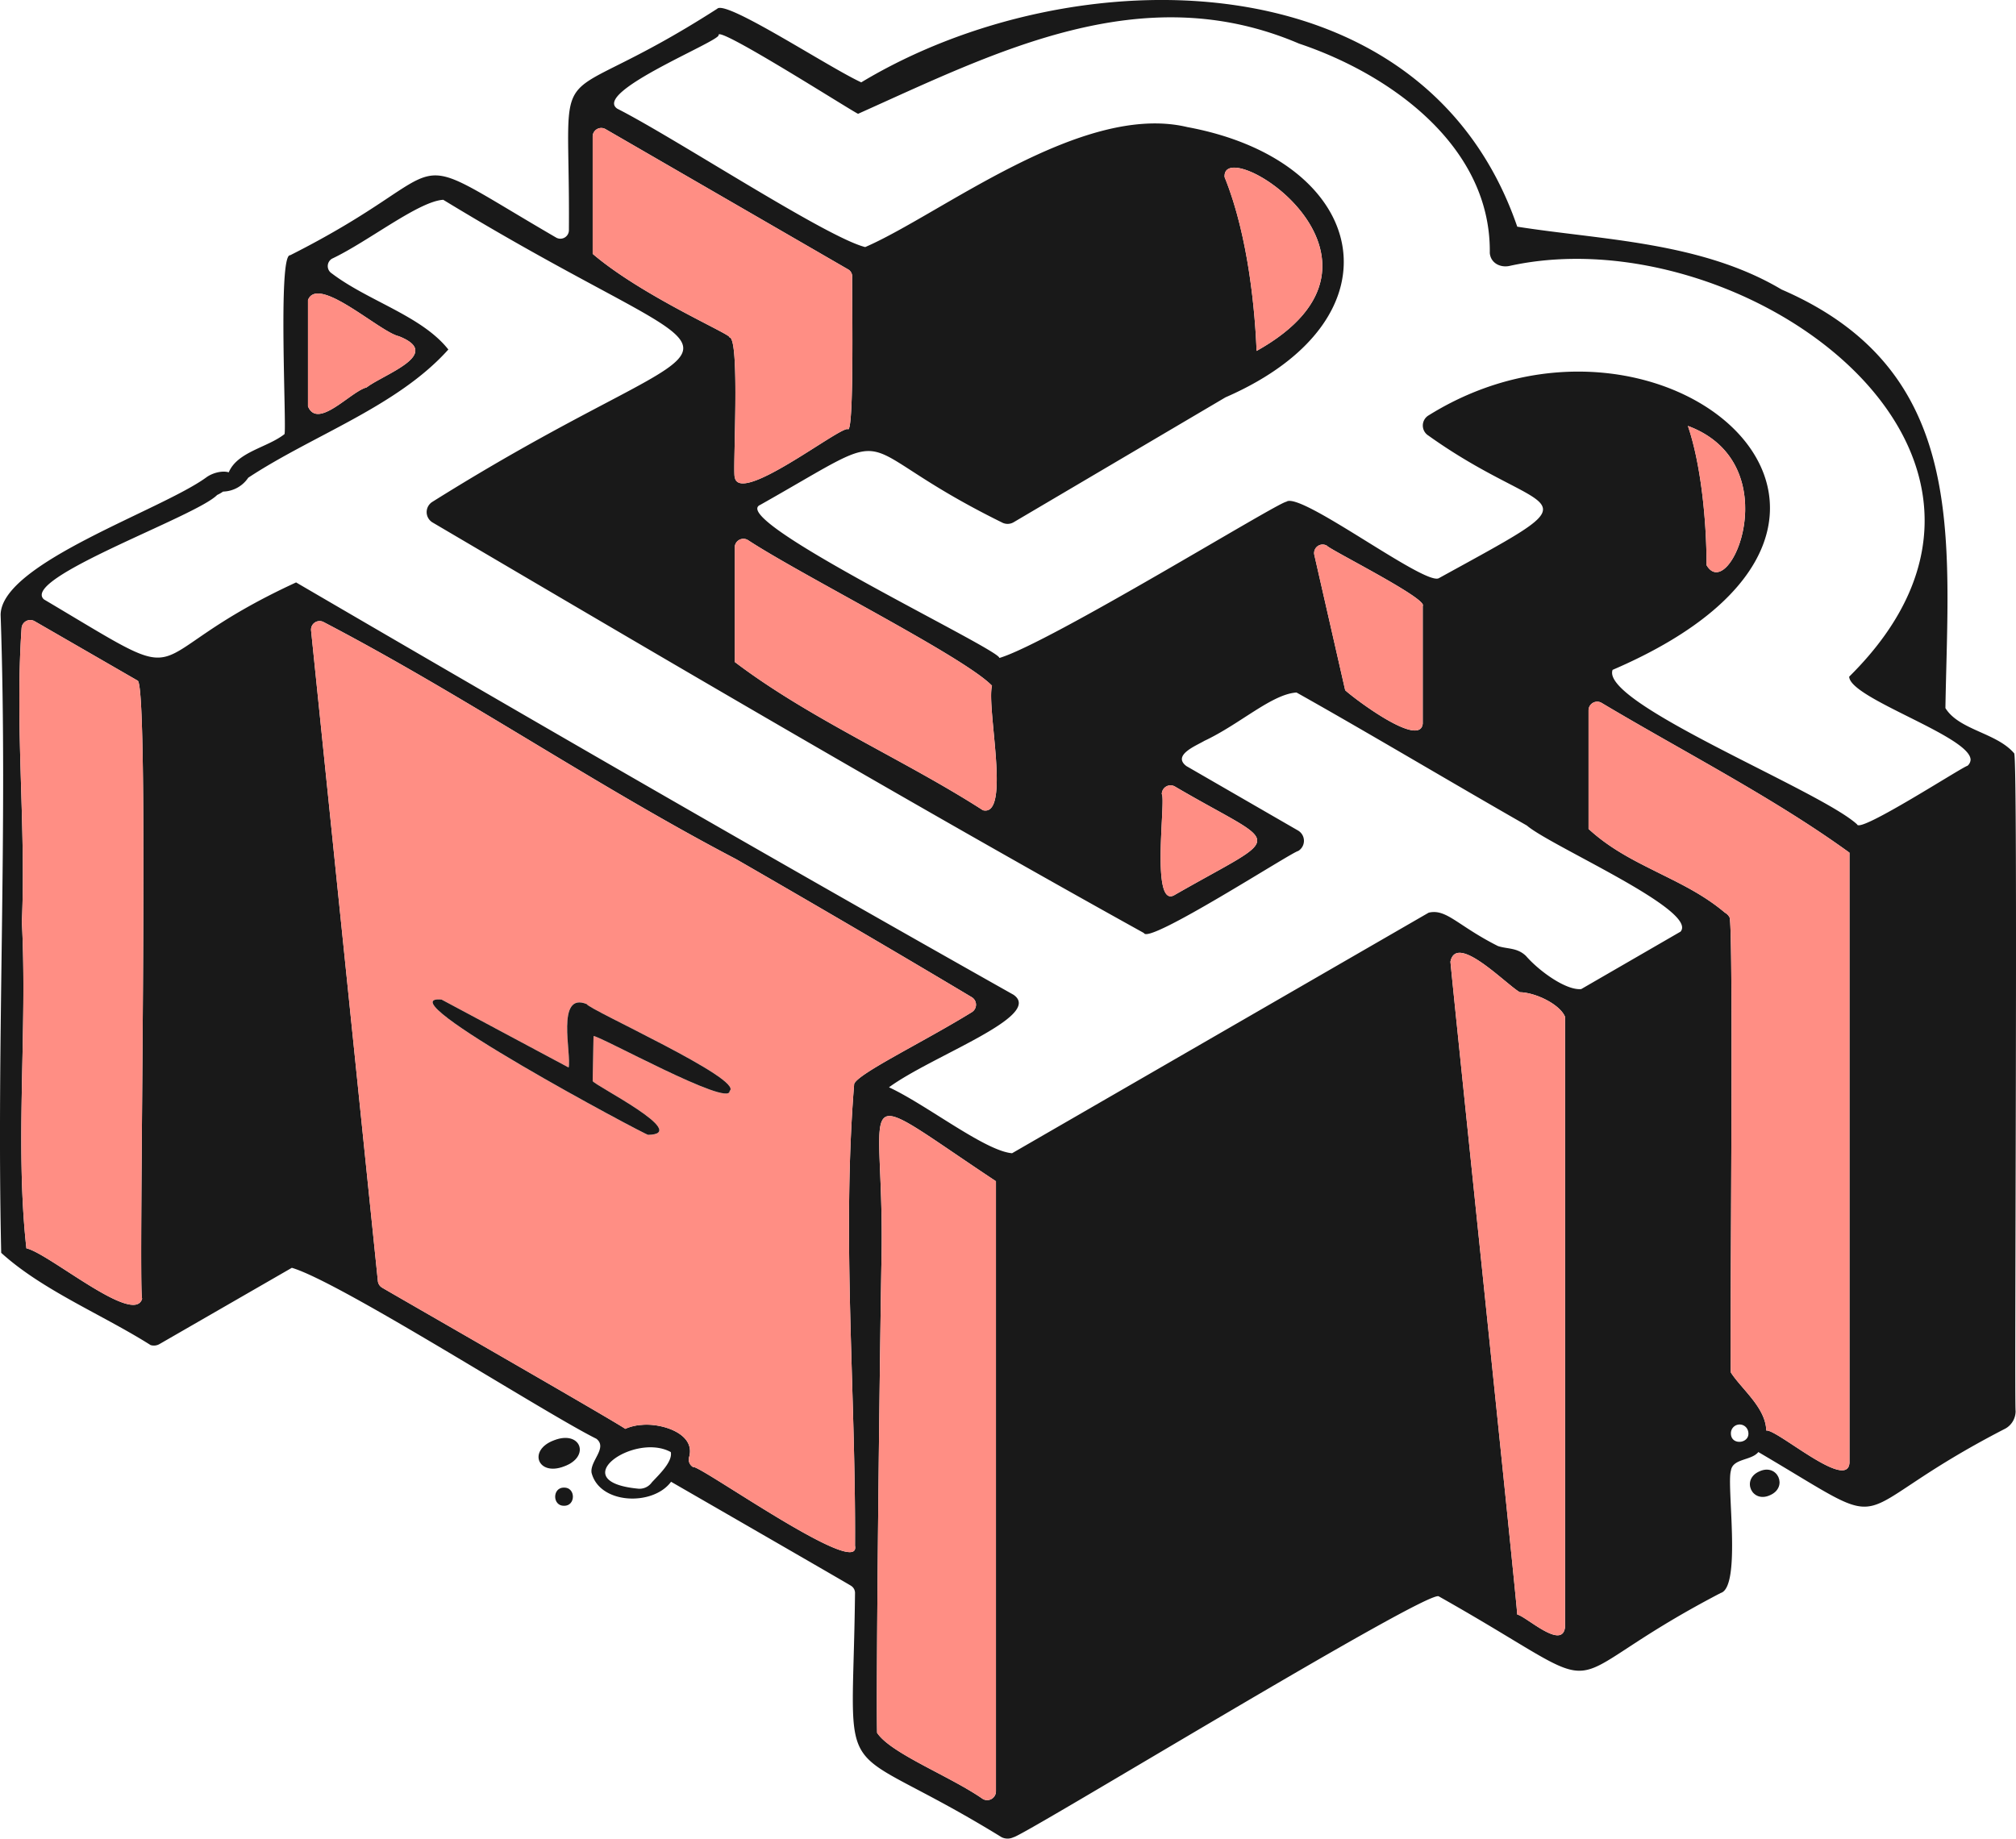 <svg xmlns="http://www.w3.org/2000/svg" xmlns:xlink="http://www.w3.org/1999/xlink" width="630" height="574.697" viewBox="0 0 630 574.697">
  <defs>
    <clipPath id="clip-path">
      <path id="Pfad_45" data-name="Pfad 45" d="M0,356.574H630v-574.7H0Z" transform="translate(0 218.123)" fill="none"/>
    </clipPath>
  </defs>
  <g id="Gruppe_63" data-name="Gruppe 63" transform="translate(0 218.123)">
    <g id="Gruppe_62" data-name="Gruppe 62" transform="translate(0 -218.123)" clip-path="url(#clip-path)">
      <g id="Gruppe_45" data-name="Gruppe 45" transform="translate(0 -0.001)">
        <path id="Pfad_28" data-name="Pfad 28" d="M390.535,146.1c-5.483-6.458-17.247-7.253-21.492-14.151.885-53.253,7.43-105.442-51.2-130.828-25.117-14.95-56.336-15.482-82.6-19.639-29.272-85.184-139.378-84.654-205-45.112-10.349-4.777-42.361-25.918-45.017-23-54.389,34.939-45.9,9.287-46.34,69.172a2.666,2.666,0,0,1-4.068,2.3c-52-30.252-27.328-22.556-83.044,5.572-3.892-.53-1.059,54.136-1.768,55.907-5.4,4.245-14.678,5.483-17.421,11.941-2.034-.619-5.043.177-6.9,1.5-14.064,10.349-64.3,26.89-64.385,43.078,2.3,66.872-1.325,132.419.179,199.381,12.821,11.677,31.572,19.284,46.693,28.837a3.5,3.5,0,0,0,2.832-.353l41.3-23.8c15.121,4.424,79.237,45.557,95.159,53.43,3.623,2.83-2.034,6.9-1.5,10.615,2.474,9.907,19.189,10.526,24.848,2.83,0,0,56.157,32.376,56.157,32.465a2.63,2.63,0,0,1,1.328,2.3c-.709,64.662-7.783,43.344,45.813,76.339a4.206,4.206,0,0,0,3.712,0c2.653-.087,130-77.93,132.92-75.277,59.432,33.524,31.042,28.661,88.085-1.062,6.545-1.947,1.768-33.7,3.185-38.212.53-3.891,6.366-3.1,8.576-5.841,45.81,26.893,23.789,20.172,77.206-7.34a6.248,6.248,0,0,0,3.185-5.483c-.443-1.857.8-203.894-.443-205.575M-53.687-46.645a2.684,2.684,0,0,1,3.981-2.39L26-5.248a2.55,2.55,0,0,1,1.415,2.3c-.177.09.8,50.155-1.415,47.678C22.812,44.465-7.874,68.615-9.292,59.77c-.706-1.594,1.77-43.7-1.681-43.7v-.09c0-1.062-27.5-13.005-42.714-26.008ZM68.267,163.881C44.125,148.313,14.234,135.4-9.292,117.531V81.707a2.712,2.712,0,0,1,4.071-2.3C11.757,90.551,62.431,115.94,71.1,124.961c-1.768,6.99,6.012,41.134-2.832,38.92M-142.654,4.4c3.183-7.962,22.377,10,28.389,11.321,14.149,5.572-4.687,11.854-10.083,16.011C-129.3,32.967-139.561,45-142.654,37.656ZM-194.48,316.559c-2.477,8.581-29.182-14.241-36.17-15.745-3.628-32.818.353-68.2-1.415-101.991,1.328-29.722-2.213-61.213-.09-91.818a2.722,2.722,0,0,1,4.068-2.213l32.191,18.578c3.892,1.238.09,190.8,1.415,193.189M-35.2,373.967a4.707,4.707,0,0,1-4.511,1.947c-22.991-2.3-.97-17.692,10.436-11.414.619,3.009-3.625,6.99-5.926,9.467M28.029,249.421c-3.891,48.031.53,96.239.266,144.36,2.034,10.794-49.169-25.739-50.587-24.59a2.7,2.7,0,0,1-1.238-3.183c2.034-7.343-8.666-10.615-14.857-10a14.971,14.971,0,0,0-5.13,1.238c-.972-1.062-74.727-43.344-75.967-44.142a2.721,2.721,0,0,1-1.325-2.031l-20.872-203.362a2.675,2.675,0,0,1,3.892-2.656c44.045,23,84.989,51.127,128.941,74.128,23.789,13.711,49.7,28.835,73.67,43.165a2.737,2.737,0,0,1-.09,4.69c-15.21,9.377-35.464,19.1-36.7,22.379M72.338,470.562a2.749,2.749,0,0,1-4.071,2.387c-10.257-7.164-28.829-14.241-33.074-20.7-.353-15.305.8-116.764,1.417-150.378.7-51.217-10.7-52.811,35.727-22.026Zm177.847-51.393c-.8,7.43-12.2-3.362-14.947-3.892,0-2.83-20.872-202.743-20.872-204.071,1.857-9.111,17.247,6.99,21.668,9.554,4.953.087,12.56,3.8,14.151,7.7Zm36.083-217.337-31.042,17.956c-4.777.44-13.176-5.662-17.244-10.349-2.743-2.653-5.749-2.124-8.755-3.1-12.649-6.366-16.1-11.761-21.668-10.436L77.378,271.091c-8.489-.706-26.8-15.213-38.47-20.609,13.529-9.909,48.553-22.292,38.912-28.927C2.912,179.363-72.259,135.929-146.369,92.675c-52.974,24.413-28.213,35.295-78.8,5.306-7.43-6.634,47.581-25.918,54.125-32.639a12.083,12.083,0,0,0,1.855-1.062,9.772,9.772,0,0,0,7.87-4.334c20.253-13.358,46.519-22.2,62.528-40.072C-107.1,9.349-123.819,4.748-135.224-3.92a2.692,2.692,0,0,1,.087-4.6c11.232-5.306,27.062-17.956,34.758-18.4C2.559,35.8-2.3,3.863-103.742,67.466a3.769,3.769,0,0,0,0,6.458C-31.136,116.646,45.1,161.494,118.59,202.272c1.325,3.715,46.429-25.475,48.2-25.652a3.724,3.724,0,0,0,0-6.368l-34.931-20.169c-4.6-3.452,3.272-6.458,5.57-7.873,11.142-5.219,21.049-14.6,28.832-15.126,21.932,12.3,49.789,28.924,71.986,41.576,7.34,6.366,53.77,26.537,48.023,33.171m-162.1-42.991a2.731,2.731,0,0,1,4.065-2.39c33.606,19.726,35.021,13.8,0,33.88-7.691,4.777-2.74-29.633-4.065-31.49m47.665-74.748a2.658,2.658,0,0,1,3.891-2.917c.883,1.238,31.662,16.628,29.981,18.841v36.8c-.8,7.783-21.579-7.96-24.232-10.439ZM302.01,358.665a2.726,2.726,0,0,1,5.393-.619c.885,3.8-5.393,4.6-5.393.619m37.052,9.2c-.619,8.934-22.817-10.7-26-10.083-.177-7.164-7.607-12.826-11.055-18.135-.443-2.387.97-140.2-.443-142.326a3.641,3.641,0,0,0-1.417-1.415c-6.808-5.749-14.238-9.2-21.489-12.826s-14.5-7.253-21.136-13.358V132.657a2.71,2.71,0,0,1,3.978-2.387c25.647,15.3,54.036,29.809,77.559,46.88Zm36.878-217.869c-1.236.09-33.783,21.231-34.489,18.311-11.5-10.615-80.3-37.859-76.413-48.3C372.671,73.744,280.606-4.982,207.645,40.4a3.694,3.694,0,0,0-.177,6.368c21.049,15.039,35.817,18.222,35.817,23.088,0,3.892-9.372,8.758-32.544,21.494-4.332,2.479-43.421-27.333-47.668-23.881-2.387,0-73.933,44.14-89.676,48.827.622-2.477-85.339-43.254-74.729-47.855C45.366,42.077,23.255,48.8,74.2,73.924a3.716,3.716,0,0,0,3.712-.09l66.153-39.01c56.423-24.593,44.925-73.952-11.941-84.478C99.133-57.524,55-22.318,31.478-12.145,19.364-15.154-27.861-46.2-45.994-55.4c-7.78-5.219,32.017-21.052,31.664-23-.622-3.272,43.334,24.856,43.6,24.593,43.247-19.373,88.791-42.9,137.786-21.937C195.8-66.1,227.1-43.549,226.662-10.291c.263,3.1,3.18,4.6,6.012,4.071,72.605-16.188,177.139,58.294,106.3,128.351.177,6.811,37.94,18.664,37.94,26.007a2.747,2.747,0,0,1-.975,1.855M288.568,43.758c31.746,11.764,13.087,55.993,5.836,43.521,0-14.417-1.857-31.933-5.836-43.521M143.794-34c-1.059-14.154,61.906,25.3,9.994,54.313C153.345,8.906,151.4-15.244,143.794-34" transform="translate(238.898 89.373)" fill="#191919"/>
      </g>
      <g id="Gruppe_46" data-name="Gruppe 46" transform="translate(496.422 219.315)">
        <path id="Pfad_29" data-name="Pfad 29" d="M50.592,29.29V220c-.619,8.934-22.817-10.7-26-10.083-.177-7.166-7.606-12.826-11.053-18.135-.445-2.387.97-140.2-.445-142.326a3.617,3.617,0,0,0-1.415-1.415C4.871,42.3-2.559,38.844-9.812,35.216s-14.5-7.251-21.136-13.355V-15.2a2.713,2.713,0,0,1,3.981-2.39C-1.323-2.289,27.066,12.217,50.592,29.29" transform="translate(30.948 17.918)" fill="#ff8e84"/>
      </g>
      <g id="Gruppe_47" data-name="Gruppe 47" transform="translate(527.465 133.131)">
        <path id="Pfad_30" data-name="Pfad 30" d="M3.621,27c0-14.417-1.857-31.933-5.836-43.521C29.531-4.754,10.872,39.475,3.621,27" transform="translate(2.215 16.518)" fill="#ff8e84"/>
      </g>
      <g id="Gruppe_48" data-name="Gruppe 48" transform="translate(410.651 170.197)">
        <path id="Pfad_31" data-name="Pfad 31" d="M21.063,11.908V48.7c-.8,7.786-21.578-7.96-24.232-10.439L-12.81-4.014A2.66,2.66,0,0,1-8.916-6.933C-8.033-5.695,22.743,9.7,21.063,11.908" transform="translate(12.884 7.284)" fill="#ff8e84"/>
      </g>
      <g id="Gruppe_49" data-name="Gruppe 49" transform="translate(96.244 91.739)">
        <path id="Pfad_32" data-name="Pfad 32" d="M11.358,18.217C6.407,19.456-3.855,31.486-6.948,24.145V-9.116c3.183-7.962,22.377,10,28.389,11.321C35.59,7.778,16.751,14.06,11.358,18.217" transform="translate(6.948 11.144)" fill="#ff8e84"/>
      </g>
      <g id="Gruppe_50" data-name="Gruppe 50" transform="translate(382.678 52.406)">
        <path id="Pfad_33" data-name="Pfad 33" d="M6.21,35.542c-.443-11.411-2.39-35.561-10-54.312-1.059-14.154,61.906,25.3,10,54.312" transform="translate(3.799 21.742)" fill="#ff8e84"/>
      </g>
      <g id="Gruppe_51" data-name="Gruppe 51" transform="translate(185.211 40.002)">
        <path id="Pfad_34" data-name="Pfad 34" d="M49.439,58.386C46.257,58.12,15.567,82.27,14.152,73.425c-.706-1.594,1.771-43.7-1.681-43.7v-.087c0-1.062-27.5-13.005-42.714-26.007V-32.99a2.684,2.684,0,0,1,3.981-2.39l75.7,43.787a2.55,2.55,0,0,1,1.415,2.3c-.177.09.8,50.155-1.415,47.678" transform="translate(30.243 35.716)" fill="#ff8e84"/>
      </g>
      <g id="Gruppe_52" data-name="Gruppe 52" transform="translate(229.607 168.405)">
        <path id="Pfad_35" data-name="Pfad 35" d="M48.122,52.646C23.98,37.077-5.911,24.164-29.437,6.3V-29.529a2.71,2.71,0,0,1,4.068-2.3C-8.388-20.684,42.286,4.7,50.954,13.725c-1.771,6.987,6.012,41.131-2.832,38.92" transform="translate(29.437 32.204)" fill="#ff8e84"/>
      </g>
      <g id="Gruppe_53" data-name="Gruppe 53" transform="translate(362.695 245.488)">
        <path id="Pfad_36" data-name="Pfad 36" d="M2.749,21.229C-4.942,26.006.009-8.4-1.319-10.261a2.731,2.731,0,0,1,4.068-2.387c33.606,19.726,35.021,13.8,0,33.877" transform="translate(1.682 12.986)" fill="#ff8e84"/>
      </g>
      <g id="Gruppe_54" data-name="Gruppe 54" transform="translate(453.264 297.814)">
        <path id="Pfad_37" data-name="Pfad 37" d="M22.224,12.418V203.131c-.8,7.433-12.2-3.359-14.947-3.892C7.277,196.409-13.6-3.5-13.6-4.829c1.857-9.114,17.247,6.987,21.668,9.551,4.953.09,12.56,3.8,14.151,7.7" transform="translate(13.595 7.596)" fill="#ff8e84"/>
      </g>
      <g id="Gruppe_55" data-name="Gruppe 55" transform="translate(274.024 348.84)">
        <path id="Pfad_38" data-name="Pfad 38" d="M23.087,12.646V203.359a2.747,2.747,0,0,1-4.068,2.387c-10.26-7.164-28.829-14.238-33.076-20.7-.353-15.305.8-116.764,1.417-150.378.706-51.217-10.7-52.811,35.727-22.026" transform="translate(14.123 7.736)" fill="#ff8e84"/>
      </g>
      <g id="Gruppe_56" data-name="Gruppe 56" transform="translate(6.048 193.815)">
        <path id="Pfad_39" data-name="Pfad 39" d="M23.807,131.609c-2.477,8.581-29.185-14.241-36.17-15.745-3.628-32.816.353-68.2-1.417-101.991,1.328-29.72-2.211-61.213-.087-91.818A2.719,2.719,0,0,1-9.8-80.156L22.392-61.581c3.892,1.238.09,190.8,1.415,193.189" transform="translate(14.563 80.508)" fill="#ff8e84"/>
      </g>
      <g id="Gruppe_57" data-name="Gruppe 57" transform="translate(97.194 194.129)">
        <path id="Pfad_40" data-name="Pfad 40" d="M128.139,72.963C104.173,58.632,78.26,43.506,54.469,29.8c-43.95-23-84.9-51.13-128.939-74.128a2.677,2.677,0,0,0-3.894,2.653l20.872,203.362a2.733,2.733,0,0,0,1.325,2.034c1.241.8,75,43.078,75.97,44.14a15,15,0,0,1,5.13-1.236c6.189-.619,16.891,2.653,14.857,9.994a2.7,2.7,0,0,0,1.236,3.185c1.417-1.149,52.621,35.382,50.587,24.59.266-48.121-4.158-96.329-.263-144.363,1.236-3.272,21.489-13,36.7-22.377a2.735,2.735,0,0,0,.09-4.69m-75.7,29.28C52.614,107.549,11.4,84.727,9.9,85.082L9.633,99.147c.706,1.415,30.863,16.541,17.334,16.807-.443.263-83.4-43.963-64.559-42.282L2.117,94.9c.972-3.981-4.068-23.8,5.657-19.816.532,1.681,49.175,23.528,44.661,27.156" transform="translate(78.385 44.633)" fill="#ff8e84"/>
      </g>
      <g id="Gruppe_58" data-name="Gruppe 58" transform="translate(135.203 312.386)">
        <path id="Pfad_41" data-name="Pfad 41" d="M57.585,17.756C57.764,23.065,16.552.243,15.047.6L14.781,14.66C15.49,16.078,45.647,31.2,32.118,31.467c-.443.266-83.4-43.963-64.562-42.282L7.264,10.416C8.237,6.435,3.2-13.379,12.924-9.4,13.456-7.719,62.1,14.128,57.585,17.756" transform="translate(35.226 10.862)" fill="#191919"/>
      </g>
      <g id="Gruppe_59" data-name="Gruppe 59" transform="translate(168.293 449.444)">
        <path id="Pfad_42" data-name="Pfad 42" d="M3.053.444C-5.3,3.479-2.177,11.821,6.114,8.633,14.464,5.595,11.344-2.747,3.053.444" transform="translate(1.867 0.271)" fill="#191919"/>
      </g>
      <g id="Gruppe_60" data-name="Gruppe 60" transform="translate(173.491 464.969)">
        <path id="Pfad_43" data-name="Pfad 43" d="M1.719,0c-3.694-.053-3.694,5.749,0,5.694,3.694.055,3.694-5.746,0-5.694" transform="translate(1.052 0)" fill="#191919"/>
      </g>
      <g id="Gruppe_61" data-name="Gruppe 61" transform="translate(546.837 459.36)">
        <path id="Pfad_44" data-name="Pfad 44" d="M1.84.341C-3.9,2.842-.5,10.409,5.181,7.774,10.922,5.273,7.521-2.3,1.84.341" transform="translate(1.126 0.209)" fill="#191919"/>
      </g>
    </g>
  </g>
</svg>
